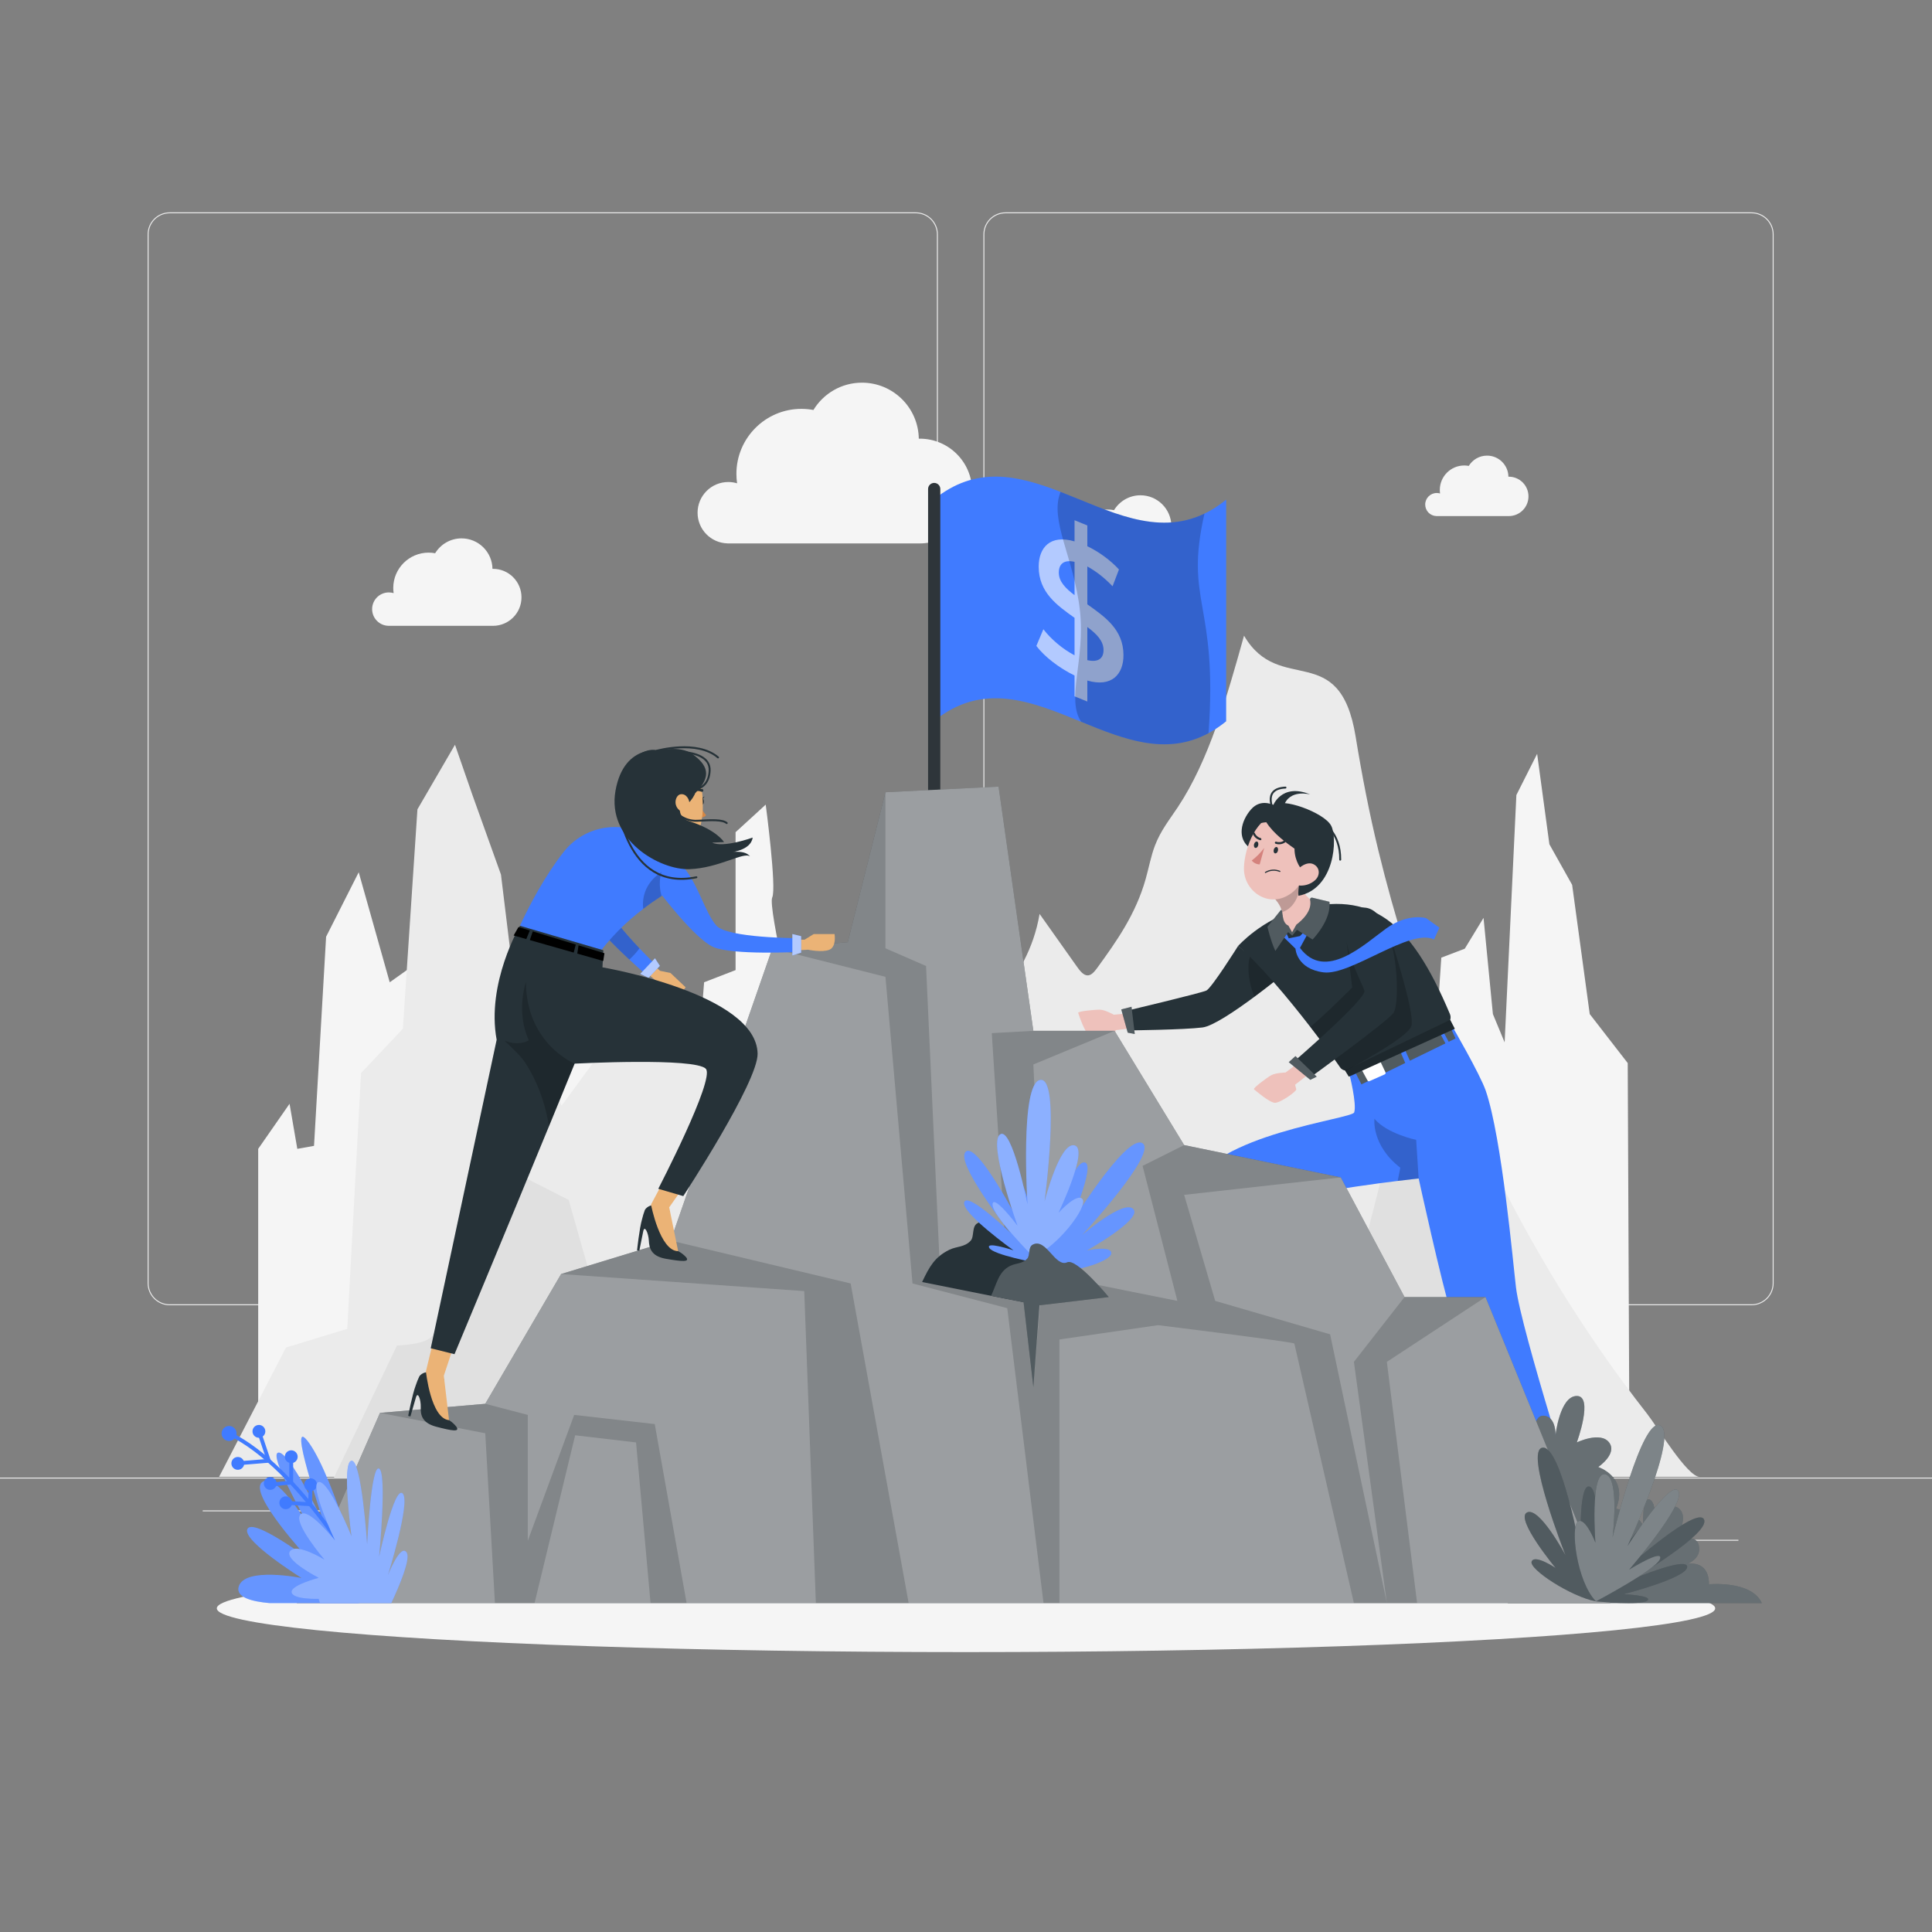 <?xml version="1.0" encoding="utf-8"?>
<!-- Generator: Adobe Illustrator 27.5.0, SVG Export Plug-In . SVG Version: 6.00 Build 0)  -->
<svg version="1.1" xmlns="http://www.w3.org/2000/svg" xmlns:xlink="http://www.w3.org/1999/xlink" x="0px" y="0px"
	 viewBox="0 0 500 500" style="enable-background:new 0 0 500 500;" xml:space="preserve">
<rect x="0" y="0" width="500" height="500" fill="#808080" stroke="none"/>
<g id="Background_Complete">
	<g>
		<rect y="382.398" style="fill:#EBEBEB;" width="500" height="0.25"/>
		<rect x="416.779" y="398.494" style="fill:#EBEBEB;" width="33.122" height="0.25"/>
		<rect x="322.527" y="401.208" style="fill:#EBEBEB;" width="8.693" height="0.25"/>
		<rect x="396.586" y="389.208" style="fill:#EBEBEB;" width="19.192" height="0.25"/>
		<rect x="52.459" y="390.888" style="fill:#EBEBEB;" width="43.193" height="0.25"/>
		<rect x="104.556" y="390.888" style="fill:#EBEBEB;" width="6.333" height="0.25"/>
		<rect x="131.471" y="395.111" style="fill:#EBEBEB;" width="93.676" height="0.25"/>
		<path style="fill:#EBEBEB;" d="M237.014,337.8H43.915c-3.147,0-5.708-2.561-5.708-5.708V60.66c0-3.147,2.561-5.708,5.708-5.708
			h193.099c3.146,0,5.707,2.561,5.707,5.708v271.432C242.721,335.239,240.16,337.8,237.014,337.8z M43.915,55.203
			c-3.01,0-5.458,2.448-5.458,5.458v271.432c0,3.01,2.448,5.458,5.458,5.458h193.099c3.009,0,5.457-2.448,5.457-5.458V60.66
			c0-3.009-2.448-5.458-5.457-5.458H43.915z"/>
		<path style="fill:#EBEBEB;" d="M453.31,337.8H260.212c-3.147,0-5.707-2.561-5.707-5.708V60.66c0-3.147,2.561-5.708,5.707-5.708
			H453.31c3.148,0,5.708,2.561,5.708,5.708v271.432C459.019,335.239,456.458,337.8,453.31,337.8z M260.212,55.203
			c-3.009,0-5.457,2.448-5.457,5.458v271.432c0,3.01,2.448,5.458,5.457,5.458H453.31c3.01,0,5.458-2.448,5.458-5.458V60.66
			c0-3.009-2.448-5.458-5.458-5.458H260.212z"/>
	</g>
	<g>
		<path style="fill:#F5F5F5;" d="M421.704,376.229l-0.45-101.105l-9.831-12.686l-4.552-33.439l-5.89-10.504l-3.17-23.406
			l-5.373,10.666l-3.039,64.014l-3.039-7.331l-2.422-24.893l-4.855,7.975l-6.074,2.32l-3.543,52.887l-90.162,16.442l-18.793-24.561
			l-7.64-47.861l-7.919-12.487l-2.41-23.07l-7.569,4.007v24.347l-6.439,5.656l-2.752,49.407l-8.078,17.087l-2.3-30.534
			c0,0-6.189-7.564-7.554-9.391c-1.365-1.827-9.175-35.028-7.997-37.509c1.178-2.482-1.688-24.025-1.688-24.025l-7.8,7.137v35.69
			l-8.144,3.15l-1.226,15.557l-20.762,5.128l-3.339-23.835h-9.258l-2.908,13.58l-8.426-0.086l-13.332,14.605l-10.963-32.867
			l-11.148,7.919l-8.026-28.474l-8.441,16.689l-3.125,54.123l-4.325,0.773l-2.008-11.664l-8.115,11.664v78.906H421.704z"/>
		<path style="fill:#F5F5F5;" d="M238.029,140.639h-49.785l0.01-0.011c-4.285-0.12-7.723-3.622-7.723-7.936
			c0-4.389,3.558-7.947,7.947-7.947c0.794,0,1.559,0.12,2.282,0.336c-0.116-0.797-0.178-1.611-0.178-2.44
			c0-9.294,7.535-16.829,16.829-16.829c1.059,0,2.095,0.103,3.1,0.29c2.587-4.233,7.236-7.068,12.56-7.068
			c8.058,0,14.594,6.475,14.714,14.504c0.082-0.001,0.162-0.012,0.245-0.012c7.487,0,13.556,6.069,13.556,13.556
			C251.586,134.57,245.516,140.639,238.029,140.639z"/>
		<path style="fill:#F5F5F5;" d="M390.47,133.564h-18.727l0.004-0.004c-1.612-0.045-2.905-1.363-2.905-2.985
			c0-1.651,1.338-2.989,2.989-2.989c0.298,0,0.586,0.045,0.858,0.127c-0.044-0.3-0.067-0.606-0.067-0.918
			c0-3.496,2.834-6.33,6.33-6.33c0.399,0,0.788,0.039,1.166,0.109c0.973-1.592,2.722-2.659,4.724-2.659
			c3.031,0,5.49,2.435,5.535,5.455c0.031,0,0.061-0.005,0.092-0.005c2.816,0,5.099,2.283,5.099,5.099
			C395.569,131.281,393.286,133.564,390.47,133.564z"/>
		<path style="fill:#F5F5F5;" d="M127.587,161.964h-27.084l0.005-0.006c-2.331-0.065-4.201-1.97-4.201-4.317
			c0-2.388,1.936-4.323,4.323-4.323c0.432,0,0.848,0.065,1.242,0.183c-0.063-0.434-0.097-0.876-0.097-1.327
			c0-5.056,4.099-9.155,9.155-9.155c0.576,0,1.14,0.056,1.686,0.158c1.407-2.303,3.937-3.845,6.833-3.845
			c4.384,0,7.94,3.522,8.005,7.891c0.045-0.001,0.088-0.007,0.133-0.007c4.073,0,7.375,3.302,7.375,7.375
			C134.962,158.662,131.66,161.964,127.587,161.964z"/>
		<path style="fill:#F5F5F5;" d="M303.286,150.81h-27.084l0.005-0.006c-2.331-0.065-4.202-1.971-4.202-4.317
			c0-2.388,1.936-4.323,4.323-4.323c0.432,0,0.848,0.065,1.241,0.183c-0.063-0.434-0.097-0.876-0.097-1.327
			c0-5.056,4.099-9.155,9.155-9.155c0.576,0,1.14,0.056,1.687,0.158c1.407-2.303,3.937-3.845,6.833-3.845
			c4.384,0,7.94,3.522,8.005,7.891c0.045-0.001,0.088-0.007,0.133-0.007c4.073,0,7.375,3.302,7.375,7.375
			C310.661,147.508,307.36,150.81,303.286,150.81z"/>
		<path style="fill:#EBEBEB;" d="M74.009,348.74l15.86-4.835l3.573-66.215l10.819-11.448l3.77-56.785l9.72-16.717l4.521,13.025
			l7.38,20.583l2.462,20.184l4.187,18.021l9.04,21.594l8.115-11.069c0,0,4.423-10.966,6.539-12.393
			c2.116-1.428,10.772-2.64,10.772-2.64l12.033,17.644v13.723l12.311,10.028c0,0,7.549,11.587,7.574,11.625
			c3.314,5.087,6.425,14.143,12.001,14.333c7.61,0.258,17.365-20.693,21.04-29.348c2.874-6.77,5.215-14.111,8.605-20.299
			c7.949-14.51,21.61-22.914,24.714-41.23c3.203,4.521,6.406,9.042,9.609,13.563c0.832,1.174,1.794,2.426,2.926,2.347
			c0.986-0.069,1.803-1.136,2.535-2.148c4.837-6.685,9.816-13.665,12.39-22.82c0.807-2.869,1.365-5.915,2.391-8.615
			c1.48-3.893,3.827-6.799,5.926-9.96c8.061-12.137,12.692-28.476,17.134-44.38c9.185,15.721,24.753,0.765,28.884,26.135
			c1.625,9.976,3.525,19.774,5.869,29.418c8.531,35.092,21.458,67.616,37.113,96.338c6.344,11.64,13.159,22.678,20.363,33.083
			c3.936,5.686,7.99,11.182,12.146,16.489c2.542,3.245,10.344,16.239,13.557,16.239c-0.037,0-383.192,0-383.192,0L74.009,348.74z"/>
		<path style="fill:#E0E0E0;" d="M86.324,382.616l16.413-34.415c0,0,7.594-0.118,9.207-2.569c1.613-2.452,5.965-8.389,11.108-16.6
			c5.143-8.211,13.451-23.923,13.451-23.923l10.681,5.434c0,0,6.33,22.364,7.912,27.803c1.582,5.439,6.765,17.525,6.765,17.525
			l15.277,7.252c0,0,1.449-12.691,5.923-21.151c4.474-8.46,11.219-23.568,11.219-23.568l6.295-29.257l8.271-10.557l8.131,16.399
			c0,0,5.281,8.564,6.117,13.271c0.836,4.706,2.96,18.107,4.271,20.773s7.705,18.49,7.705,18.49l4.01,8.953l16.324,0.604
			c0,0,1.562-3.403,4.23-9.557c2.669-6.155,4.377-13.528,5.698-15.582c1.322-2.054,5.991-23.681,5.991-23.681l6.007-7.38
			l23.796,56.805c0,0,23.286,10.611,28.033,8.327c4.747-2.284,7.1-0.471,11.462-5.306c4.362-4.834,17.552-58.014,18.078-61.035
			c0.526-3.021,2.108-2.541,7.647-7.616c5.538-5.075,8.346-9.53,8.525-6.396c0.178,3.134,6.664,23.103,7.179,28.83
			c0.516,5.728,2.176,14.497,2.731,20.688c0.554,6.191,2.532,12.331,4.115,15.606c1.582,3.275,12.805,31.833,12.805,31.833H86.324z"
			/>
	</g>
</g>
<g id="Background_Simple" style="display:none;">
	<g style="display:inline;">
		<path style="fill:#407BFF;" d="M87.605,117.476c27.919-59.449,127.059-51.062,165.317-9.255
			c38.258,41.806,50.696,68.599,85.208,52.983c34.512-15.616,78.518-11.44,81.042,38.164s-37.913,108.263-102.09,125.615
			c-64.177,17.352-64.161,78.759-149.1,66.369c-46.31-6.756-47.365-56.86-40.825-98.301S55.227,186.42,87.605,117.476z"/>
		<path style="opacity:0.9;fill:#FFFFFF;" d="M87.605,117.476c27.919-59.449,127.059-51.062,165.317-9.255
			c38.258,41.806,50.696,68.599,85.208,52.983c34.512-15.616,78.518-11.44,81.042,38.164s-37.913,108.263-102.09,125.615
			c-64.177,17.352-64.161,78.759-149.1,66.369c-46.31-6.756-47.365-56.86-40.825-98.301S55.227,186.42,87.605,117.476z"/>
	</g>
</g>
<g id="Shadow_1_">
	<ellipse id="_x3C_Path_x3E__359_" style="fill:#F5F5F5;" cx="250" cy="416.238" rx="193.889" ry="11.323"/>
</g>
<g id="Character_2">
	<g id="_x3C_Group_x3E__96_">
		<path style="fill:#EEC1BB;" d="M297.75,261.682l-9.488,0.932c0,0-2.217-1.248-3.507-1.302c-1.29-0.053-5.865,0.413-5.728,0.808
			c0.137,0.395,1.636,5.024,2.845,5.795c1.21,0.77,6.418,0.347,6.533-0.148c0.115-0.495,0.361-1.167,0.361-1.167l9.276-1.137
			L297.75,261.682z"/>
		<path style="fill:#263238;" d="M330.984,253.045c0,0-2.77,2.27-6.32,4.9c-4.7,3.49-10.74,7.62-13.45,7.96
			c-4.75,0.6-18.807,0.757-18.807,0.757l-1.073-5.017c0,0,19.49-4.64,20.87-5.29c1.38-0.66,8.2-11.52,8.2-11.52l3.2,2.48
			L330.984,253.045z"/>
		<path style="opacity:0.2;enable-background:new    ;" d="M330.984,253.045c0,0-2.77,2.27-6.32,4.9
			c-1.63-3.71-2.02-8.39-1.06-10.63L330.984,253.045z"/>
		<path style="fill:#263238;" d="M400.733,392.897l7.053,0.111c0.238,0.005,0.44,0.174,0.489,0.407l1.063,5.188
			c0.091,0.464-0.212,0.914-0.677,1.005c-0.062,0.012-0.125,0.017-0.189,0.016c-2.282-0.073-3.941-0.24-6.807-0.285
			c-1.765-0.028-7.094,0.073-9.531,0.034c-2.437-0.039-2.717-2.451-1.716-2.657c4.491-0.904,7.881-2.202,9.334-3.465
			C400.022,393.011,400.373,392.885,400.733,392.897z"/>
		<path style="fill:#407BFF;" d="M409.363,393.255h-9.61c0,0-20.55-41.07-23.73-51.54c-3.17-10.48-8.87-36.72-8.87-36.72s0,0-0.01,0
			c-0.19,0.02-2.26,0.24-5.43,0.63c-11.56,1.42-37.79,5.11-40.91,9.63c-4.03,5.81-15.71,48-15.71,48l-8.23-5.15
			c0,0,5.94-35.34,11.66-50.56c5.25-13.95,41.37-17.92,41.94-19.65c0.73-2.21-1.28-10.07-1.28-10.07l26.57-12.36
			c0,0,7.29,12.53,8.76,16.82c4.19,12.23,7.1,44.98,7.82,50.9C393.694,344.445,409.363,393.255,409.363,393.255z"/>
		<path style="fill:#263238;" d="M297.84,359.395l6.238,3.295c0.21,0.112,0.314,0.354,0.251,0.584l-1.403,5.107
			c-0.13,0.455-0.604,0.719-1.059,0.589c-0.061-0.017-0.12-0.041-0.175-0.072c-2.001-1.099-3.405-1.999-5.939-3.338
			c-1.561-0.825-6.357-3.149-8.512-4.287c-2.155-1.138-1.311-3.416-0.326-3.146c4.414,1.229,8.023,1.607,9.891,1.139
			C297.154,359.174,297.524,359.22,297.84,359.395z"/>
		<path style="opacity:0.2;enable-background:new    ;" d="M361.714,305.625c0.45-2.09,0.68-3.42,0.68-3.42
			c-7.54-5.84-6.69-12.66-6.69-12.66c3.31,3.9,10.8,5.45,10.8,5.45l0.64,10C366.954,305.015,364.884,305.235,361.714,305.625z"/>
		<g>
			<polygon style="fill:#263238;" points="376.688,268.738 375.262,265.697 349.956,278.298 351.69,280.935 			"/>
			<polygon style="opacity:0.2;fill:#FFFFFF;" points="376.688,268.738 375.262,265.697 349.956,278.298 351.69,280.935 			"/>
			<path style="fill:#FFFFFF;" d="M357.254,274.753l1.291,2.724c0.104,0.219,0.023,0.478-0.176,0.567l-3.974,1.763
				c-0.176,0.078-0.385-0.004-0.487-0.192l-1.436-2.645c-0.12-0.221-0.043-0.497,0.164-0.589l4.12-1.842
				C356.939,274.457,357.159,274.551,357.254,274.753z"/>
			<polygon style="fill:#407BFF;" points="362.39,272.107 363.982,275.806 365.287,275.43 363.541,271.533 			"/>
			<polygon style="fill:#407BFF;" points="372.512,267.067 374.386,270.605 375.315,270.337 373.325,266.662 			"/>
			<polygon style="fill:#407BFF;" points="350.902,277.827 352.691,281.335 352.078,281.902 349.956,278.298 			"/>
		</g>
		<g>
			<path style="fill:#263238;" d="M374.204,265.195l-25.14,11.67c-0.21,0.1-0.44,0.16-0.67,0.17c-0.6,0.03-1.19-0.25-1.55-0.78
				c-1.19-1.75-4.1-5.78-7.74-10.49c-5.65-7.31-13.08-16.26-18.7-20.93c0,0,6.19-6.99,15.77-9.5c18.61-4.86,28.75,2.62,39.08,27.13
				C375.684,263.515,375.234,264.715,374.204,265.195z"/>
			<polygon style="fill:#263238;" points="348.074,277.021 349.074,278.638 376.502,266.238 375.307,263.933 			"/>
			<polygon style="opacity:0.2;enable-background:new    ;" points="348.074,277.021 349.074,278.638 376.502,266.238 
				375.307,263.933 			"/>
			<path style="opacity:0.2;enable-background:new    ;" d="M365.284,265.465c-0.63,2.44-10.5,8.11-16.89,11.57
				c-0.6,0.03-1.19-0.25-1.55-0.78c-1.19-1.75-4.1-5.78-7.74-10.49c4.53-3.78,10.85-10.21,10.85-10.21l-1.42-11.51l11.03-2.33
				C359.564,241.715,366.234,261.845,365.284,265.465z"/>
		</g>
		<path style="fill:#EEC1BB;" d="M341.334,233.985c-0.48,1.94-1.39,3.72-2.64,5.23l-2.94,0.34l-1.32,2.16l-1.76-1.8l-2.11-0.04
			c1.13-1.33,1.43-2.61,1.23-3.81c-0.04-0.24-0.1-0.47-0.18-0.71c-0.41-1.28-1.36-2.46-2.41-3.55l1.81-5.1l0.12-0.34l1.63-4.61
			c0.7,2.03,1.83,4.8,3.27,7.21c0.12,0.2,0.24,0.39,0.36,0.58C337.804,231.745,339.474,233.525,341.334,233.985z"/>
		<path style="fill:#EEC1BB;" d="M340.345,271.875l-7.651,5.689c0,0-2.543,0.073-3.676,0.692c-1.133,0.619-4.814,3.377-4.492,3.645
			c0.322,0.268,3.991,3.462,5.425,3.499s5.679-3.01,5.522-3.494c-0.157-0.484-0.292-1.186-0.292-1.186l7.363-5.755L340.345,271.875z
			"/>
		<path style="fill:#263238;" d="M352.691,234.883c8.993-0.288,10.037,24.719,7.87,27.357c-2.167,2.637-21.458,16.578-21.458,16.578
			l-4.465-3.885c0,0,19.202-16.55,18.474-18.578c-0.728-2.027-5.076-10.377-4.748-14.642
			C348.693,237.448,350.671,234.948,352.691,234.883z"/>
		<path style="opacity:0.2;enable-background:new    ;" d="M336.434,229.185c0,0-0.01,0.13-0.04,0.36c-0.15,1.24-0.94,5.35-4.6,6.52
			c-0.04-0.24-0.1-0.47-0.18-0.71c-0.41-1.28-1.36-2.46-2.41-3.55l1.81-5.1c1.52,0.5,3.2,1.23,5.02,2.26
			C336.164,229.035,336.294,229.105,336.434,229.185z"/>
		<g>
			<path style="fill:#263238;" d="M329.656,208.402c0,0-3.292-1.9-5.888,1.066c-2.595,2.966-3.743,7.497-0.253,10.023
				c3.49,2.526,11.648-6.731,11.648-6.731L329.656,208.402z"/>
			<path style="fill:#EEC1BB;" d="M339.563,220.963c-1.862,5.448-2.696,8.731-6.287,10.782c-5.398,3.115-11.536-1.322-11.344-7.231
				c0.192-5.313,3.233-13.333,9.271-14.034c4.312-0.531,8.239,2.534,8.77,6.846C340.125,218.553,339.984,219.799,339.563,220.963z"
				/>
			<path style="fill:#263238;" d="M330.722,220.181c-0.093,0.456-0.462,0.75-0.761,0.667c-0.299-0.083-0.43-0.517-0.308-0.967
				c0.122-0.45,0.469-0.749,0.761-0.667C330.706,219.296,330.845,219.724,330.722,220.181z"/>
			<path style="fill:#263238;" d="M325.62,218.766c-0.093,0.456-0.469,0.749-0.761,0.667c-0.292-0.082-0.43-0.517-0.308-0.967
				c0.122-0.45,0.469-0.749,0.761-0.667C325.604,217.881,325.737,218.337,325.62,218.766z"/>
			<path style="fill:#D4827D;" d="M327.179,219.438c-0.92,1.231-2.006,2.329-3.227,3.263c0.503,0.623,1.256,0.991,2.057,1.007
				L327.179,219.438z"/>
			<path style="fill:#263238;" d="M330.009,217.893c0.075-0.07,0.182-0.095,0.28-0.065c0.66,0.23,1.391,0.135,1.97-0.257
				c0.117-0.095,0.289-0.078,0.384,0.039s0.078,0.289-0.039,0.385c0,0-0.001,0.001-0.001,0.001c-0.72,0.514-1.644,0.646-2.479,0.356
				c-0.145-0.042-0.228-0.194-0.186-0.339c0.001-0.002,0.001-0.004,0.002-0.006C329.956,217.966,329.98,217.927,330.009,217.893z"/>
			<path style="fill:#263238;" d="M331.285,225.38L331.285,225.38c-1.265-0.541-2.714-0.431-3.883,0.295
				c-0.065,0.047-0.08,0.137-0.035,0.203c0.042,0.065,0.129,0.083,0.194,0.041c0.003-0.002,0.006-0.004,0.009-0.006
				c1.095-0.649,2.431-0.744,3.607-0.257c0.071,0.032,0.154,0.001,0.186-0.069c0.002-0.005,0.004-0.01,0.006-0.015
				c0.032-0.07,0.001-0.154-0.07-0.186C331.295,225.383,331.29,225.381,331.285,225.38z"/>
			<path style="fill:#263238;" d="M326.418,217.081c0.03,0.047,0.045,0.102,0.042,0.157c-0.037,0.146-0.186,0.235-0.332,0.198
				c-0.002-0.001-0.004-0.001-0.006-0.002c-0.862-0.21-1.567-0.827-1.891-1.653c-0.047-0.144,0.032-0.298,0.175-0.344l0.001,0
				c0.143-0.043,0.295,0.035,0.345,0.176l0,0c0.275,0.645,0.837,1.121,1.518,1.286C326.344,216.935,326.397,217.002,326.418,217.081
				z"/>
			<path style="fill:#263238;" d="M344.502,213.689c-1.84-3.459-12.936-7.409-14.846-5.286c0,0-2.122-1.015-3.01,1.059
				c-0.712,1.661-0.236,3.522-0.236,3.522c0.446-0.096,0.879-0.153,1.307-0.193c1.892,3,5.285,5.418,7.296,6.84
				c0.011,3.484,1.992,5.558,1.992,5.558c-1.286,4.839-0.963,6.646-0.963,6.646C345.478,230.041,346.214,216.906,344.502,213.689z"
				/>
			<path style="fill:#EEC1BB;" d="M340.372,227.768c-1.073,0.974-2.489,1.483-3.936,1.415c-1.916-0.104-2.261-1.968-1.218-3.459
				c0.939-1.317,3.078-2.901,4.751-2.049C341.642,224.529,341.674,226.556,340.372,227.768z"/>
			<path style="fill:#263238;" d="M329.362,208.701c0,0,2.131-6.198,9.742-3.099c0,0-5.509-1.517-6.894,3.099H329.362z"/>
			<path style="fill:none;stroke:#263238;stroke-width:0.5;stroke-linecap:round;stroke-linejoin:round;stroke-miterlimit:10;" d="
				M329.897,210.419c0,0-3.68-6.33,2.782-6.593"/>
			<path style="fill:none;stroke:#263238;stroke-width:0.5;stroke-linecap:round;stroke-linejoin:round;stroke-miterlimit:10;" d="
				M342.363,212.921c0,0,4.549,2.505,4.484,9.56"/>
		</g>
		<g>
			<path style="fill:#407BFF;" d="M331.382,241.715l3.887,3.801c0,0,0.239,5.243,7.276,6.132
				c7.037,0.889,22.466-11.581,28.587-8.506l1.38-3.066l-3.457-2.473c0,0-4.648-1.385-10.286,2.67
				c-5.637,4.055-15.792,13.846-22.336,5.044l1.962-3.604l-0.43-1.045l-1.532,1.582l-2.908,0.594l-0.846-1.879L331.382,241.715z"/>
			<path style="fill:#263238;" d="M339.056,232.862c0.271,1.163,0.193,3.581-3.563,6.452l-1.098,1.967l-0.963-1.723
				c-2.009-0.834-1.213-4.278-1.943-4.049l-3.48,4.339c0,0,0.844,3.68,2.049,6.261l3.315-4.891l1.057,0.93l1.224-1.513l4.039,2.506
				c0,0,4.9-4.955,4.367-9.764l-4.463-1.063C339.266,232.237,338.979,232.532,339.056,232.862z"/>
			<path style="opacity:0.2;fill:#FFFFFF;enable-background:new    ;" d="M339.056,232.862c0.271,1.163,0.193,3.581-3.563,6.452
				l-1.098,1.967l-0.963-1.723c-2.009-0.834-1.213-4.278-1.943-4.049l-3.48,4.339c0,0,0.844,3.68,2.049,6.261l3.315-4.891
				l1.057,0.93l1.224-1.513l4.039,2.506c0,0,4.9-4.955,4.367-9.764l-4.463-1.063C339.266,232.237,338.979,232.532,339.056,232.862z"
				/>
		</g>
		<g>
			<polygon style="fill:#263238;" points="335.269,273.316 340.769,278.638 339.104,279.464 333.525,274.89 			"/>
			<polygon style="opacity:0.2;fill:#FFFFFF;enable-background:new    ;" points="335.269,273.316 340.769,278.638 339.104,279.464 
				333.525,274.89 			"/>
		</g>
		<g>
			<polygon style="fill:#263238;" points="292.837,260.549 293.676,267.607 291.851,267.255 290.18,261.238 			"/>
			<polygon style="opacity:0.2;fill:#FFFFFF;enable-background:new    ;" points="292.837,260.549 293.676,267.607 291.851,267.255 
				290.18,261.238 			"/>
		</g>
	</g>
</g>
<g id="Flag">
	<g>
		<g>
			<path style="fill:#407BFF;" d="M317.33,129.31v57.36c-1.52,1.24-3.04,2.26-4.56,3.07c-10.98,5.95-21.97,1.56-32.96-2.94
				c-12.72-5.2-25.45-10.54-38.17-0.13v-57.36c10.95-8.96,21.89-6.26,32.84-2.01c12.41,4.81,24.83,11.61,37.24,5.62
				C313.59,132.03,315.46,130.84,317.33,129.31z"/>
			<g style="opacity:0.6;">
				<path style="fill:#FFFFFF;" d="M281.398,176.129c0,1.81,0,3.62,0,5.43c-1.102-0.448-2.205-0.901-3.307-1.351
					c0-1.794,0-3.588,0-5.382c-3.953-1.928-7.785-4.875-9.881-7.659c0.605-1.451,1.21-2.891,1.815-4.322
					c1.977,2.584,5.001,5.145,8.066,6.745c0-3.232,0-6.464,0-9.697c-4.477-3.199-9.277-6.547-9.276-13.243
					c0.001-4.936,2.985-8.406,9.276-6.537c0-1.826,0-3.652,0-5.478c1.102,0.449,2.205,0.903,3.307,1.351c0,1.794,0,3.587,0,5.381
					c2.986,1.415,6.009,3.629,8.188,6.015c-0.551,1.455-1.102,2.902-1.654,4.343c-2.138-2.245-4.396-3.962-6.534-5.122
					c0,3.265,0,6.529,0,9.793c4.477,3.198,9.357,6.474,9.357,13.167C290.755,174.497,287.73,177.955,281.398,176.129z
					 M278.091,154.028c0-2.877,0-5.753,0-8.63c-2.865-0.635-4.073,0.66-4.073,2.791
					C274.018,150.515,275.753,152.247,278.091,154.028z M285.593,168.232c-0.002-2.375-1.774-4.157-4.195-5.968
					c0,2.86,0,5.721,0,8.581C284.345,171.508,285.593,170.313,285.593,168.232z"/>
			</g>
		</g>
		<path style="fill:#2E353A;" d="M241.769,222.473L241.769,222.473c-0.874,0-1.582-0.708-1.582-1.582v-94.333
			c0-0.874,0.708-1.582,1.582-1.582l0,0c0.874,0,1.582,0.708,1.582,1.582v94.333C243.352,221.764,242.643,222.473,241.769,222.473z"
			/>
		<path style="opacity:0.2;enable-background:new    ;" d="M312.77,189.74c-10.98,5.95-21.97,1.56-32.96-2.94
			c-3.95-5.86,1.103-16.133-0.327-28.813c-1.52-13.59-7.993-23.457-5.003-30.687c12.41,4.81,24.83,11.61,37.24,5.62
			C306.456,156.011,315.22,155.747,312.77,189.74z"/>
	</g>
</g>
<g id="Mountain">
	<g>
		<g>
			<path style="fill:#263238;" d="M389.99,395.068c0,0-3.678-0.194-4.045-10.258c-0.367-10.064,6.116-12.75,11.105-11.516
				c0,0-0.728-7.165,2.504-6.902c3.232,0.263,3.012,5.048,3.012,5.048s1.103-10.16,5.516-10.165c4.413-0.004,0,12.019,0,12.019
				s6.104-2.931,8.347,0s-2.804,6.368-2.804,6.368s7.915,2.579,4.606,10.787c0,0,5.516,0.861,7.06,4.534
				c0,0-0.441-7.413,1.544-6.916c1.986,0.497,1.544,7,1.544,7s3.309-7.144,6.178-4.619c2.868,2.525-1.324,8.575-1.324,8.575
				s5.516-2.678,6.398,0.87c0.883,3.548-3.089,4.871-3.089,4.871s5.736-1.326,5.736,5.255c0,0,11.031-1.053,13.679,4.858h-65.747
				L389.99,395.068z"/>
			<path style="opacity:0.3;fill:#FFFFFF;enable-background:new    ;" d="M389.99,395.068c0,0-3.678-0.194-4.045-10.258
				c-0.367-10.064,6.116-12.75,11.105-11.516c0,0-0.728-7.165,2.504-6.902c3.232,0.263,3.012,5.048,3.012,5.048
				s1.103-10.16,5.516-10.165c4.413-0.004,0,12.019,0,12.019s6.104-2.931,8.347,0s-2.804,6.368-2.804,6.368
				s7.915,2.579,4.606,10.787c0,0,5.516,0.861,7.06,4.534c0,0-0.441-7.413,1.544-6.916c1.986,0.497,1.544,7,1.544,7
				s3.309-7.144,6.178-4.619c2.868,2.525-1.324,8.575-1.324,8.575s5.516-2.678,6.398,0.87c0.883,3.548-3.089,4.871-3.089,4.871
				s5.736-1.326,5.736,5.255c0,0,11.031-1.053,13.679,4.858h-65.747L389.99,395.068z"/>
		</g>
		<polygon style="fill:#2E353A;" points="416.779,414.879 384.449,335.68 363.493,335.68 346.983,304.709 306.456,296.348 
			288.443,266.78 267.429,266.78 258.423,203.576 229.154,205.033 219.397,243.835 199.884,245.418 173.57,321.061 145.219,329.719 
			125.585,363.303 98.342,365.654 76.802,414.879 		"/>
		<polygon style="opacity:0.4;fill:#FFFFFF;" points="416.779,414.879 384.449,335.68 363.493,335.68 346.983,304.709 
			306.456,296.348 288.443,266.78 267.429,266.78 258.423,203.576 229.154,205.033 219.397,243.835 199.884,245.418 173.57,321.061 
			145.219,329.719 125.585,363.303 98.342,365.654 76.802,414.879 		"/>
		<polygon style="opacity:0.2;fill:#FFFFFF;" points="199.884,245.418 229.154,252.802 236.159,332.161 260.675,338.548 
			270.063,414.879 235.158,414.879 220.148,332.161 173.57,321.061 		"/>
		<polygon style="opacity:0.2;fill:#FFFFFF;" points="145.219,329.719 208.14,334.134 211.142,414.879 177.693,414.879 
			169.447,368.552 148.6,366.177 136.592,398.744 136.592,366.177 125.585,363.303 		"/>
		<polygon style="opacity:0.2;fill:#FFFFFF;" points="98.342,365.654 125.585,370.927 128.086,414.879 76.802,414.879 		"/>
		<polygon style="opacity:0.2;fill:#FFFFFF;" points="229.154,205.033 229.154,245.418 239.661,250 243.163,326.648 
			260.675,329.719 256.672,267.376 267.429,266.78 258.423,203.576 		"/>
		<polygon style="opacity:0.2;fill:#FFFFFF;" points="288.443,266.78 267.429,275.483 270.063,329.719 304.704,336.67 
			295.698,301.725 306.456,296.348 		"/>
		<polygon style="opacity:0.2;fill:#FFFFFF;" points="346.983,304.709 306.456,309.227 314.491,336.67 344.231,345.323 
			358.919,414.879 350.389,352.449 363.493,335.68 		"/>
		<path style="opacity:0.2;fill:#FFFFFF;" d="M334.974,347.699c-0.75-0.479-35.273-4.75-35.273-4.75l-25.517,3.704v68.227h76.205
			L334.974,347.699z"/>
		<polygon style="opacity:0.2;fill:#FFFFFF;" points="164.611,373.303 148.85,371.451 138.343,414.879 168.363,414.879 		"/>
		<polygon style="opacity:0.2;fill:#FFFFFF;" points="384.449,335.68 358.919,352.449 366.746,414.879 416.779,414.879 		"/>
		<g>
			<path style="fill:#407BFF;" d="M69.77,414.879h23.062c0.7-0.72,1.346-1.482,1.91-2.302c0,0-8.071-29.587-14.632-38.956
				c-6.562-9.368,3.956,21.175,3.956,21.175s-9.182-19.474-12.063-18.858c-2.481,0.53,6.336,16.179,8.838,20.525
				c-2.199-3.714-9.428-15.278-12.902-12.963c-4.127,2.749,12.028,20.054,12.028,20.054s-14.5-10.869-15.94-7.84
				s14.041,12.681,14.041,12.681s-14.743-2.983-16.288,2.209C60.923,413.476,65.506,414.519,69.77,414.879z"/>
			<path style="opacity:0.2;fill:#FFFFFF;enable-background:new    ;" d="M69.77,414.879h23.062c0.7-0.72,1.346-1.482,1.91-2.302
				c0,0-8.071-29.587-14.632-38.956c-6.562-9.368,3.956,21.175,3.956,21.175s-9.182-19.474-12.063-18.858
				c-2.481,0.53,6.336,16.179,8.838,20.525c-2.199-3.714-9.428-15.278-12.902-12.963c-4.127,2.749,12.028,20.054,12.028,20.054
				s-14.5-10.869-15.94-7.84s14.041,12.681,14.041,12.681s-14.743-2.983-16.288,2.209C60.923,413.476,65.506,414.519,69.77,414.879z
				"/>
		</g>
		<g>
			<path style="fill:none;stroke:#407BFF;stroke-linecap:round;stroke-miterlimit:10;" d="M94.377,409.924
				c0,0-16.441-29.892-35.087-38.941"/>
			<path style="fill:#407BFF;" d="M57.448,371.605c0.343,1.018,1.446,1.564,2.464,1.221c1.018-0.343,1.564-1.446,1.221-2.464
				c-0.343-1.017-1.446-1.564-2.464-1.221C57.652,369.484,57.105,370.587,57.448,371.605z"/>
			<path style="fill:#407BFF;" d="M68.364,384.448c0.293,0.868,1.234,1.335,2.103,1.042c0.869-0.293,1.335-1.234,1.042-2.103
				c-0.293-0.869-1.234-1.335-2.103-1.042C68.538,382.638,68.071,383.58,68.364,384.448z"/>
			<path style="fill:#407BFF;" d="M73.803,377.531c0.293,0.868,1.234,1.335,2.103,1.042c0.868-0.293,1.335-1.234,1.042-2.103
				c-0.293-0.869-1.234-1.335-2.103-1.042C73.977,375.721,73.51,376.663,73.803,377.531z"/>
			<path style="fill:#407BFF;" d="M72.383,389.445c0.293,0.869,1.234,1.335,2.103,1.042c0.869-0.293,1.335-1.234,1.042-2.103
				c-0.293-0.869-1.234-1.335-2.103-1.042S72.09,388.577,72.383,389.445z"/>
			<path style="fill:#407BFF;" d="M78.808,384.769c0.293,0.868,1.234,1.335,2.103,1.042c0.869-0.293,1.335-1.234,1.042-2.103
				c-0.293-0.868-1.234-1.335-2.103-1.042C78.982,382.959,78.516,383.901,78.808,384.769z"/>
			<path style="fill:#407BFF;" d="M65.433,370.964c0.293,0.868,1.234,1.335,2.103,1.042c0.869-0.293,1.335-1.234,1.043-2.103
				c-0.293-0.869-1.234-1.335-2.103-1.042C65.606,369.154,65.14,370.096,65.433,370.964z"/>
			<polyline style="fill:none;stroke:#407BFF;stroke-linecap:round;stroke-miterlimit:10;" points="67.005,370.434 69.571,378.042 
				61.885,378.677 			"/>
			<polyline style="fill:none;stroke:#407BFF;stroke-linecap:round;stroke-miterlimit:10;" points="75.376,377.001 75.359,383.67 
				70.041,384.229 			"/>
			<polyline style="fill:none;stroke:#407BFF;stroke-linecap:round;stroke-miterlimit:10;" points="80.381,384.239 80.268,389.296 
				73.955,388.915 			"/>
			<path style="fill:#407BFF;" d="M59.972,379.252c0.293,0.869,1.234,1.335,2.103,1.042c0.868-0.293,1.335-1.234,1.042-2.103
				c-0.293-0.868-1.235-1.335-2.103-1.042C60.146,377.442,59.68,378.384,59.972,379.252z"/>
		</g>
		<g>
			<path style="fill:#407BFF;" d="M82.791,414.879c-0.23-0.662-0.323-1.098-0.323-1.098s-6.471,0.253-6.995-1.618
				c-0.523-1.872,6.995-3.825,6.995-3.825s-9.215-4.729-7.393-6.923c1.822-2.195,8.877,2.202,8.877,2.202s-8.23-9.608-6.218-11.666
				c2.012-2.058,8.961,6.715,8.961,6.715s-6.858-14.533-4.228-15.12c2.631-0.586,8.497,14.02,8.497,14.02s-2.623-19.195,0-19.523
				c2.624-0.328,4.048,21.64,4.048,21.64s1.01-20.763,3.102-19.609c2.092,1.154,0,22.822,0,22.822s3.944-18.489,6.094-16.396
				c2.15,2.093-3.807,21.137-3.807,21.137s3.303-8.415,4.865-5.81c1.007,1.68-1.844,8.452-3.997,13.054H82.791z"/>
			<path style="opacity:0.4;fill:#FFFFFF;enable-background:new    ;" d="M82.791,414.879c-0.23-0.662-0.323-1.098-0.323-1.098
				s-6.471,0.253-6.995-1.618c-0.523-1.872,6.995-3.825,6.995-3.825s-9.215-4.729-7.393-6.923c1.822-2.195,8.877,2.202,8.877,2.202
				s-8.23-9.608-6.218-11.666c2.012-2.058,8.961,6.715,8.961,6.715s-6.858-14.533-4.228-15.12c2.631-0.586,8.497,14.02,8.497,14.02
				s-2.623-19.195,0-19.523c2.624-0.328,4.048,21.64,4.048,21.64s1.01-20.763,3.102-19.609c2.092,1.154,0,22.822,0,22.822
				s3.944-18.489,6.094-16.396c2.15,2.093-3.807,21.137-3.807,21.137s3.303-8.415,4.865-5.81c1.007,1.68-1.844,8.452-3.997,13.054
				H82.791z"/>
		</g>
		<g>
			<g>
				<path style="fill:#263238;" d="M413.035,414.438c0,0,4.856-11.834,4.068-14.277c-0.789-2.443-4.452,6.232-4.452,6.232
					s2.024-20.286-1.184-21.639c-3.208-1.353-2.303,17.387-2.303,17.387s-5.092-28.038-9.941-27.488
					c-4.849,0.55,5.92,27.825,5.92,27.825s-6.765-12.658-9.954-11.059c-3.189,1.599,7.389,14.364,7.389,14.364
					s-5.433-3.643-6.194-1.659C395.622,406.108,406.641,413.256,413.035,414.438z"/>
				<path style="opacity:0.2;fill:#FFFFFF;enable-background:new    ;" d="M413.035,414.438c0,0,4.856-11.834,4.068-14.277
					c-0.789-2.443-4.452,6.232-4.452,6.232s2.024-20.286-1.184-21.639c-3.208-1.353-2.303,17.387-2.303,17.387
					s-5.092-28.038-9.941-27.488c-4.849,0.55,5.92,27.825,5.92,27.825s-6.765-12.658-9.954-11.059
					c-3.189,1.599,7.389,14.364,7.389,14.364s-5.433-3.643-6.194-1.659C395.622,406.108,406.641,413.256,413.035,414.438z"/>
			</g>
			<g>
				<path style="fill:#263238;" d="M413.035,414.438c0,0,11.616,1.109,13.282-0.191c1.666-1.3-6.077-1.683-6.077-1.683
					s16.26-4.163,16.4-7.026c0.14-2.863-14.096,3.129-14.096,3.129s20.245-11.856,18.45-15.451
					c-1.794-3.595-19.846,12.436-19.846,12.436s7.878-8.806,5.741-10.821c-2.137-2.015-9.022,9.771-9.022,9.771
					s1.283-5.23-0.466-5.259C415.653,399.314,412.144,409.159,413.035,414.438z"/>
				<path style="opacity:0.2;fill:#FFFFFF;enable-background:new    ;" d="M413.035,414.438c0,0,11.616,1.109,13.282-0.191
					c1.666-1.3-6.077-1.683-6.077-1.683s16.26-4.163,16.4-7.026c0.14-2.863-14.096,3.129-14.096,3.129s20.245-11.856,18.45-15.451
					c-1.794-3.595-19.846,12.436-19.846,12.436s7.878-8.806,5.741-10.821c-2.137-2.015-9.022,9.771-9.022,9.771
					s1.283-5.23-0.466-5.259C415.653,399.314,412.144,409.159,413.035,414.438z"/>
			</g>
			<g>
				<path style="fill:#263238;" d="M413.035,414.438c0,0,15.751-8.306,16.595-11.02c0.844-2.714-8.006,2.801-8.006,2.801
					s14.772-17.072,12.731-20.343c-2.041-3.271-13.174,14.27-13.174,14.27s13.275-28.628,8.535-31.224
					c-4.74-2.596-12.39,28.963-12.39,28.963s1.95-15.773-1.957-16.36c-3.907-0.587-2.474,17.716-2.474,17.716
					s-2.594-6.763-4.549-5.453C406.393,395.099,408.001,409.289,413.035,414.438z"/>
				<path style="opacity:0.4;fill:#FFFFFF;enable-background:new    ;" d="M413.035,414.438c0,0,15.751-8.306,16.595-11.02
					c0.844-2.714-8.006,2.801-8.006,2.801s14.772-17.072,12.731-20.343c-2.041-3.271-13.174,14.27-13.174,14.27
					s13.275-28.628,8.535-31.224c-4.74-2.596-12.39,28.963-12.39,28.963s1.95-15.773-1.957-16.36
					c-3.907-0.587-2.474,17.716-2.474,17.716s-2.594-6.763-4.549-5.453C406.393,395.099,408.001,409.289,413.035,414.438z"/>
			</g>
		</g>
		<g>
			<g>
				<g>
					<path style="fill:#263238;" d="M238.643,331.786l26.261,5.258l2.526,21.912l1.717-22.838l5.197-4.332
						c0,0-7.109-10.878-10.139-9.497c-3.944,1.797-6.866-8.058-11.232-5.724c-1.538,0.822-0.786,3.459-1.755,4.52
						c-1.6,1.752-3.635,1.413-5.57,2.376C241.86,325.347,240.512,327.848,238.643,331.786z"/>
				</g>
				<g>
					<path style="fill:#407BFF;" d="M270.442,328.752c0,0-2.344-13.598-0.726-15.591c1.618-1.993,1.901,7.419,1.901,7.419
						s5.438-19.648,8.918-19.751c3.48-0.103-4.132,17.045-4.132,17.045s14.874-24.307,19.197-22.043
						c4.323,2.264-15.569,23.809-15.569,23.809s10.879-9.36,13.276-6.718c2.397,2.643-12.077,10.726-12.077,10.726
						s6.382-1.435,6.375,0.69C287.6,326.464,276.832,329.959,270.442,328.752z"/>
					<path style="opacity:0.2;fill:#FFFFFF;enable-background:new    ;" d="M270.442,328.752c0,0-2.344-13.598-0.726-15.591
						c1.618-1.993,1.901,7.419,1.901,7.419s5.438-19.648,8.918-19.751c3.48-0.103-4.132,17.045-4.132,17.045
						s14.874-24.307,19.197-22.043c4.323,2.264-15.569,23.809-15.569,23.809s10.879-9.36,13.276-6.718
						c2.397,2.643-12.077,10.726-12.077,10.726s6.382-1.435,6.375,0.69C287.6,326.464,276.832,329.959,270.442,328.752z"/>
				</g>
				<g>
					<path style="fill:#407BFF;" d="M268.299,326.81c0,0-11.178-2.028-12.262-3.841c-1.085-1.814,6.275,0.625,6.275,0.625
						s-13.659-9.754-12.756-12.474c0.903-2.72,12.015,8.009,12.015,8.009s-14.597-18.367-11.626-21.071
						c2.972-2.704,14.017,18.764,14.017,18.764s-4.167-11.057-1.446-12.164c2.72-1.107,4.884,12.369,4.884,12.369
						s0.693-5.341,2.334-4.736C271.374,312.895,271.037,322.21,268.299,326.81z"/>
					<path style="opacity:0.2;fill:#FFFFFF;enable-background:new    ;" d="M268.299,326.81c0,0-11.178-2.028-12.262-3.841
						c-1.085-1.814,6.275,0.625,6.275,0.625s-13.659-9.754-12.756-12.474c0.903-2.72,12.015,8.009,12.015,8.009
						s-14.597-18.367-11.626-21.071c2.972-2.704,14.017,18.764,14.017,18.764s-4.167-11.057-1.446-12.164
						c2.72-1.107,4.884,12.369,4.884,12.369s0.693-5.341,2.334-4.736C271.374,312.895,271.037,322.21,268.299,326.81z"/>
				</g>
				<g>
					<path style="fill:#407BFF;" d="M267.46,325.324c0,0-10.795-10.814-10.602-13.65c0.193-2.836,6.454,5.503,6.454,5.503
						s-7.61-21.254-4.526-23.567c3.084-2.313,7.132,18.064,7.132,18.064s-2.041-31.49,3.317-32.199
						c5.357-0.709,1.095,31.483,1.095,31.483s3.877-15.413,7.733-14.549c3.855,0.863-4.091,17.413-4.091,17.413
						s4.862-5.37,6.211-3.442C281.532,312.308,274.014,322.341,267.46,325.324z"/>
					<path style="opacity:0.4;fill:#FFFFFF;enable-background:new    ;" d="M267.46,325.324c0,0-10.795-10.814-10.602-13.65
						c0.193-2.836,6.454,5.503,6.454,5.503s-7.61-21.254-4.526-23.567c3.084-2.313,7.132,18.064,7.132,18.064
						s-2.041-31.49,3.317-32.199c5.357-0.709,1.095,31.483,1.095,31.483s3.877-15.413,7.733-14.549
						c3.855,0.863-4.091,17.413-4.091,17.413s4.862-5.37,6.211-3.442C281.532,312.308,274.014,322.341,267.46,325.324z"/>
				</g>
				<path style="fill:#263238;" d="M256.493,335.36l12.654,2.44l17.796-2.12c0,0-8.32-10.098-10.735-8.998
					c-3.143,1.432-5.472-6.421-8.951-4.561c-1.226,0.655-0.626,2.756-1.399,3.602c-1.275,1.397-2.897,1.126-4.438,1.893
					C258.402,329.118,257.983,332.222,256.493,335.36z"/>
				<path style="opacity:0.2;fill:#FFFFFF;" d="M256.493,335.36l8.41,1.684l2.526,21.912l1.717-21.156l17.796-2.12
					c0,0-8.32-10.098-10.735-8.998c-3.143,1.432-5.472-6.421-8.951-4.561c-1.226,0.655-0.626,2.756-1.399,3.602
					c-1.275,1.397-2.897,1.126-4.438,1.893C258.402,329.118,257.983,332.222,256.493,335.36z"/>
			</g>
		</g>
	</g>
</g>
<g id="Character_1">
	<g>
		<g>
			<path style="fill:#EBB376;" d="M166.995,247.638l3.807,3.603l2.729,0.57l3.913,3.702c0,0-1.846,2.747-3.754,2.03
				c-1.909-0.717-4.023-3.807-4.023-3.807l-4.696-3.959L166.995,247.638z"/>
			<path style="fill:#407BFF;" d="M169.816,249.774l-2.26,2.76c0,0-2.07-1.76-4.69-4.2c-4.01-3.72-9.32-9.01-10.55-12
				c-2.03-4.95-0.3-20.06-0.3-20.06l8.91-0.05c-0.28,5.62-4.06,12.34-4.2,16.69c-0.08,2.68,4.92,8.47,8.77,12.51
				C167.876,247.934,169.816,249.774,169.816,249.774z"/>
			<g>
				<polygon style="fill:#407BFF;" points="169.508,248.004 170.779,249.97 167.853,253.063 165.694,252.034 				"/>
				<polygon style="opacity:0.6;fill:#FFFFFF;" points="169.508,248.004 170.779,249.97 167.853,253.063 165.694,252.034 				"/>
			</g>
			<path style="opacity:0.2;enable-background:new    ;" d="M165.496,245.424c-0.76,1.04-1.63,2.02-2.63,2.91
				c-4.01-3.72-9.32-9.01-10.55-12c-2.03-4.95-0.3-20.06-0.3-20.06l8.91-0.05c-0.28,5.62-4.06,12.34-4.2,16.69
				C156.645,235.594,161.645,241.384,165.496,245.424z"/>
		</g>
		<path style="fill:#EBB376;" d="M202.982,243.189h5.242l2.374-1.461h5.387c0,0,0.547,3.264-1.332,4.055
			c-1.879,0.791-5.538,0-5.538,0l-6.132,0.352V243.189z"/>
		<path style="fill:#263238;" d="M177.583,325.386c-0.59-0.65-1.294-1.186-2.078-1.583l0,0c0,0-2.09-2.827-2.141-10.376l-3.099-1.34
			c-1.081-0.445-2.325-0.168-3.114,0.694c-0.11,0.116-0.201,0.249-0.271,0.393c-0.288,0.764-0.526,1.546-0.714,2.341
			c-0.709,2.443-1.293,8.082-1.293,8.082l0.583,0.09l1.015-5.043c0.352-1.711,1.36,0.515,1.451,2.43
			c0.092,1.915,0.59,4.014,4.355,4.69C176.674,326.528,178.531,326.638,177.583,325.386z"/>
		<path style="fill:#EBB376;" d="M174.154,301.132l-5.676,10.599c0,0,2.281,12.047,7.028,12.071l-2.317-11.345l6.406-9.105
			L174.154,301.132z"/>
		<path style="fill:#263238;" d="M118.153,369.289c-0.534-0.697-1.19-1.291-1.937-1.752l0,0c0,0-1.845-2.992-1.262-10.52
			l-2.976-1.595c-1.04-0.535-2.302-0.363-3.161,0.43c-0.119,0.107-0.221,0.231-0.303,0.368c-0.351,0.737-0.654,1.496-0.908,2.272
			c-0.912,2.375-1.968,7.945-1.968,7.945l0.574,0.139l1.435-4.94c0.494-1.675,1.312,0.627,1.242,2.543
			c-0.069,1.916,0.25,4.05,3.945,5.039C117.151,370.351,118.991,370.616,118.153,369.289z"/>
		<path style="fill:#EBB376;" d="M113.211,342.567l-2.984,12.351c0,0,1.261,12.196,5.988,12.619l-1.355-11.5l3.585-10.801
			L113.211,342.567z"/>
		<path style="fill:#407BFF;" d="M177.385,228.384c0,0-2.58,1.18-6.21,3.52c-1.44,0.92-3.04,2.03-4.71,3.31v0.01
			c-4.25,3.24-8.95,7.63-12.58,13.15l-19.32-8.78c0,0,3.18-7.23,7.97-14.47c1.02-1.55,2.12-3.09,3.28-4.56
			c0.03-0.04,0.06-0.08,0.09-0.12c5.34-6.8,15.02-8.4,22.34-3.8c1.13,0.72,2.3,1.53,3.48,2.46
			C180.126,225.714,177.385,228.384,177.385,228.384z"/>
		<path style="fill:#263238;" d="M176.83,309.55l-6.471-1.891c0,0,14.721-28.335,12.314-31.04
			c-2.66-2.994-33.959-1.353-33.959-1.353c-2.053,5.034-4.316,10.554-6.653,16.246c-11.291,27.452-24.434,58.95-24.434,58.95
			l-6.151-1.534l17.058-79.835c-2.721-14.693,6.032-29.499,6.032-29.499l21.581,6.331l-0.23,4.421c0,0,39.849,6.765,40.149,22.334
			C196.206,279.993,176.83,309.55,176.83,309.55z"/>
		<path style="opacity:0.2;enable-background:new    ;" d="M148.714,275.267c-2.053,5.034-4.316,10.554-6.653,16.246
			c0,0-1.075-9.177-6.543-17.081c-1.011-1.462-4.954-5.1-4.954-5.1c3.85,1.502,6.291-0.094,6.291-0.094
			c-3.409-7.418-0.751-15.117-0.751-15.117C136.198,270.177,148.714,275.267,148.714,275.267z"/>
		<g>
			<polygon points="137.119,243.294 148.476,246.529 149.008,244.438 137.881,241.046 			"/>
			<polygon points="137.116,240.813 134.184,239.919 132.93,242.1 136.204,243.033 			"/>
			<polygon points="149.729,244.657 149.4,246.792 156.119,248.706 156.428,246.699 			"/>
		</g>
		<path style="fill:#407BFF;" d="M176.982,224.54c3.667,4.277,5.536,11.759,8.422,15.006c2.886,3.247,21.098,3.251,21.098,3.251
			l0.252,3.557c0,0-17.32,0.906-22.201-1.291s-14.003-14.362-14.003-14.362L176.982,224.54z"/>
		<g>
			<polygon style="fill:#407BFF;" points="205.059,241.727 207.334,242.281 207.334,246.539 205.059,247.275 			"/>
			<polygon style="opacity:0.6;fill:#FFFFFF;" points="205.059,241.727 207.334,242.281 207.334,246.539 205.059,247.275 			"/>
		</g>
		<path style="opacity:0.2;enable-background:new    ;" d="M171.206,231.784c0,0-0.01,0.04-0.03,0.12
			c-1.44,0.92-3.04,2.03-4.71,3.31c-0.75-6.53,4.74-9.51,4.74-9.51C170.196,228.874,171.206,231.784,171.206,231.784z"/>
		<g>
			<g>
				<path style="fill:#263238;" d="M182.167,207.333c0.041,0.456-0.118,0.842-0.354,0.863c-0.236,0.021-0.461-0.331-0.502-0.787
					c-0.041-0.456,0.118-0.842,0.354-0.863C181.902,206.525,182.126,206.877,182.167,207.333z"/>
				<path style="fill:#263238;" d="M181.569,206.577l0.736-0.457C182.305,206.12,181.996,206.988,181.569,206.577z"/>
			</g>
			<path style="fill:#D58745;" d="M181.193,208.596c0,0,0.721,1.48,1.539,2.363c0,0-0.502,0.74-1.488,0.579L181.193,208.596z"/>
			<path style="fill:#EBB376;" d="M169.899,216.173c0.057,0.049,0.121,0.099,0.184,0.133c0.858,0.604,1.843,1.183,2.96,1.432
				c3.127,0.707,5.259,0.27,6.645-1.149c0.007,0,0.007,0,0.007,0c1.941-2.129,2.412-5.887,2.117-10.415
				c-0.129-2.077-0.434-3.883-1.013-5.287c-0.007-0.014-0.007-0.066-0.014-0.08c-0.029-0.057-0.05-0.135-0.079-0.192
				c-0.864-1.961-2.29-3.227-4.561-3.755c-0.785-0.18-1.676-0.279-2.68-0.289C164.633,196.519,163.107,211.158,169.899,216.173z"/>
			<path style="opacity:0.2;enable-background:new    ;" d="M170.084,216.307c0.858,0.604,1.842,1.059,2.96,1.309
				c3.127,0.707,5.259,0.168,6.645-1.273c-1.532,0.346-3.595,0.482-5.606-0.435C172.814,215.334,171.409,215.637,170.084,216.307z"
				/>
			<path style="fill:#263238;" d="M180.804,200.829c0,0,0.514,6.193-5.345,8.879c0,0-2.492,6.446-6.203,6.553
				c-5.059,0.146-9.549-7.033-7.829-14.373C163.658,192.37,178.06,191.534,180.804,200.829z"/>
			<path style="fill:#263238;" d="M169.987,194.292c0,0,5.903-1.52,9.18,0.842c3.827,2.758,5.286,5.623,0.789,10.098
				c0,0-9.937-3.173-13.232-2.477c-3.295,0.695-5.65,1.668-5.65,1.668C160.351,197.872,166.681,192.967,169.987,194.292z"/>
			
				<path style="fill:none;stroke:#263238;stroke-width:0.725;stroke-linecap:round;stroke-linejoin:round;stroke-miterlimit:10;" d="
				M179.398,204.612c0,0,0.875-0.577,2.264-0.057"/>
			<path style="fill:none;stroke:#263238;stroke-width:0.5;stroke-linecap:round;stroke-linejoin:round;stroke-miterlimit:10;" d="
				M168.537,194.914c0,0,15.514-2.451,15.118,4.604c-0.396,7.055-8.572,4.615-8.572,4.615"/>
			<path style="fill:none;stroke:#263238;stroke-width:0.5;stroke-linecap:round;stroke-linejoin:round;stroke-miterlimit:10;" d="
				M174.886,210.078c0,0,1.993,2.533,5.645,2.335c3.652-0.198,6.421-0.33,7.542,0.593"/>
			<path style="fill:none;stroke:#263238;stroke-width:0.5;stroke-linecap:round;stroke-linejoin:round;stroke-miterlimit:10;" d="
				M169.987,194.292c0,0,10.437-2.921,15.844,1.732"/>
			<path style="fill:#263238;" d="M171.878,194.286c0,0-10.289-2.511-12.585,10.326c-2.296,12.838,11.527,20.592,19.131,20.329
				c7.604-0.264,14.198-4.606,15.648-3.292c0,0-0.791-1.719-5.143-1.06c0,0,5.385-0.396,5.857-3.824c0,0-7.572,2.746-10.473,1.307
				l3.059-0.147c0,0-1.872-3.138-8.949-5.38c-3.529-1.118-2.26-4.348-2.26-4.348L171.878,194.286z"/>
			<path style="fill:none;stroke:#263238;stroke-width:0.5;stroke-linecap:round;stroke-linejoin:round;stroke-miterlimit:10;" d="
				M159.721,207.322c0,0,2.044,23.52,20.505,19.712"/>
			<path style="fill:#EBB376;" d="M178.424,207.916c-0.006-0.966-0.79-2.586-2.291-2.359c-1.554,0.235-2.398,4.071,1.426,4.91
				C178.107,210.588,178.437,209.933,178.424,207.916z"/>
		</g>
	</g>
</g>
</svg>
